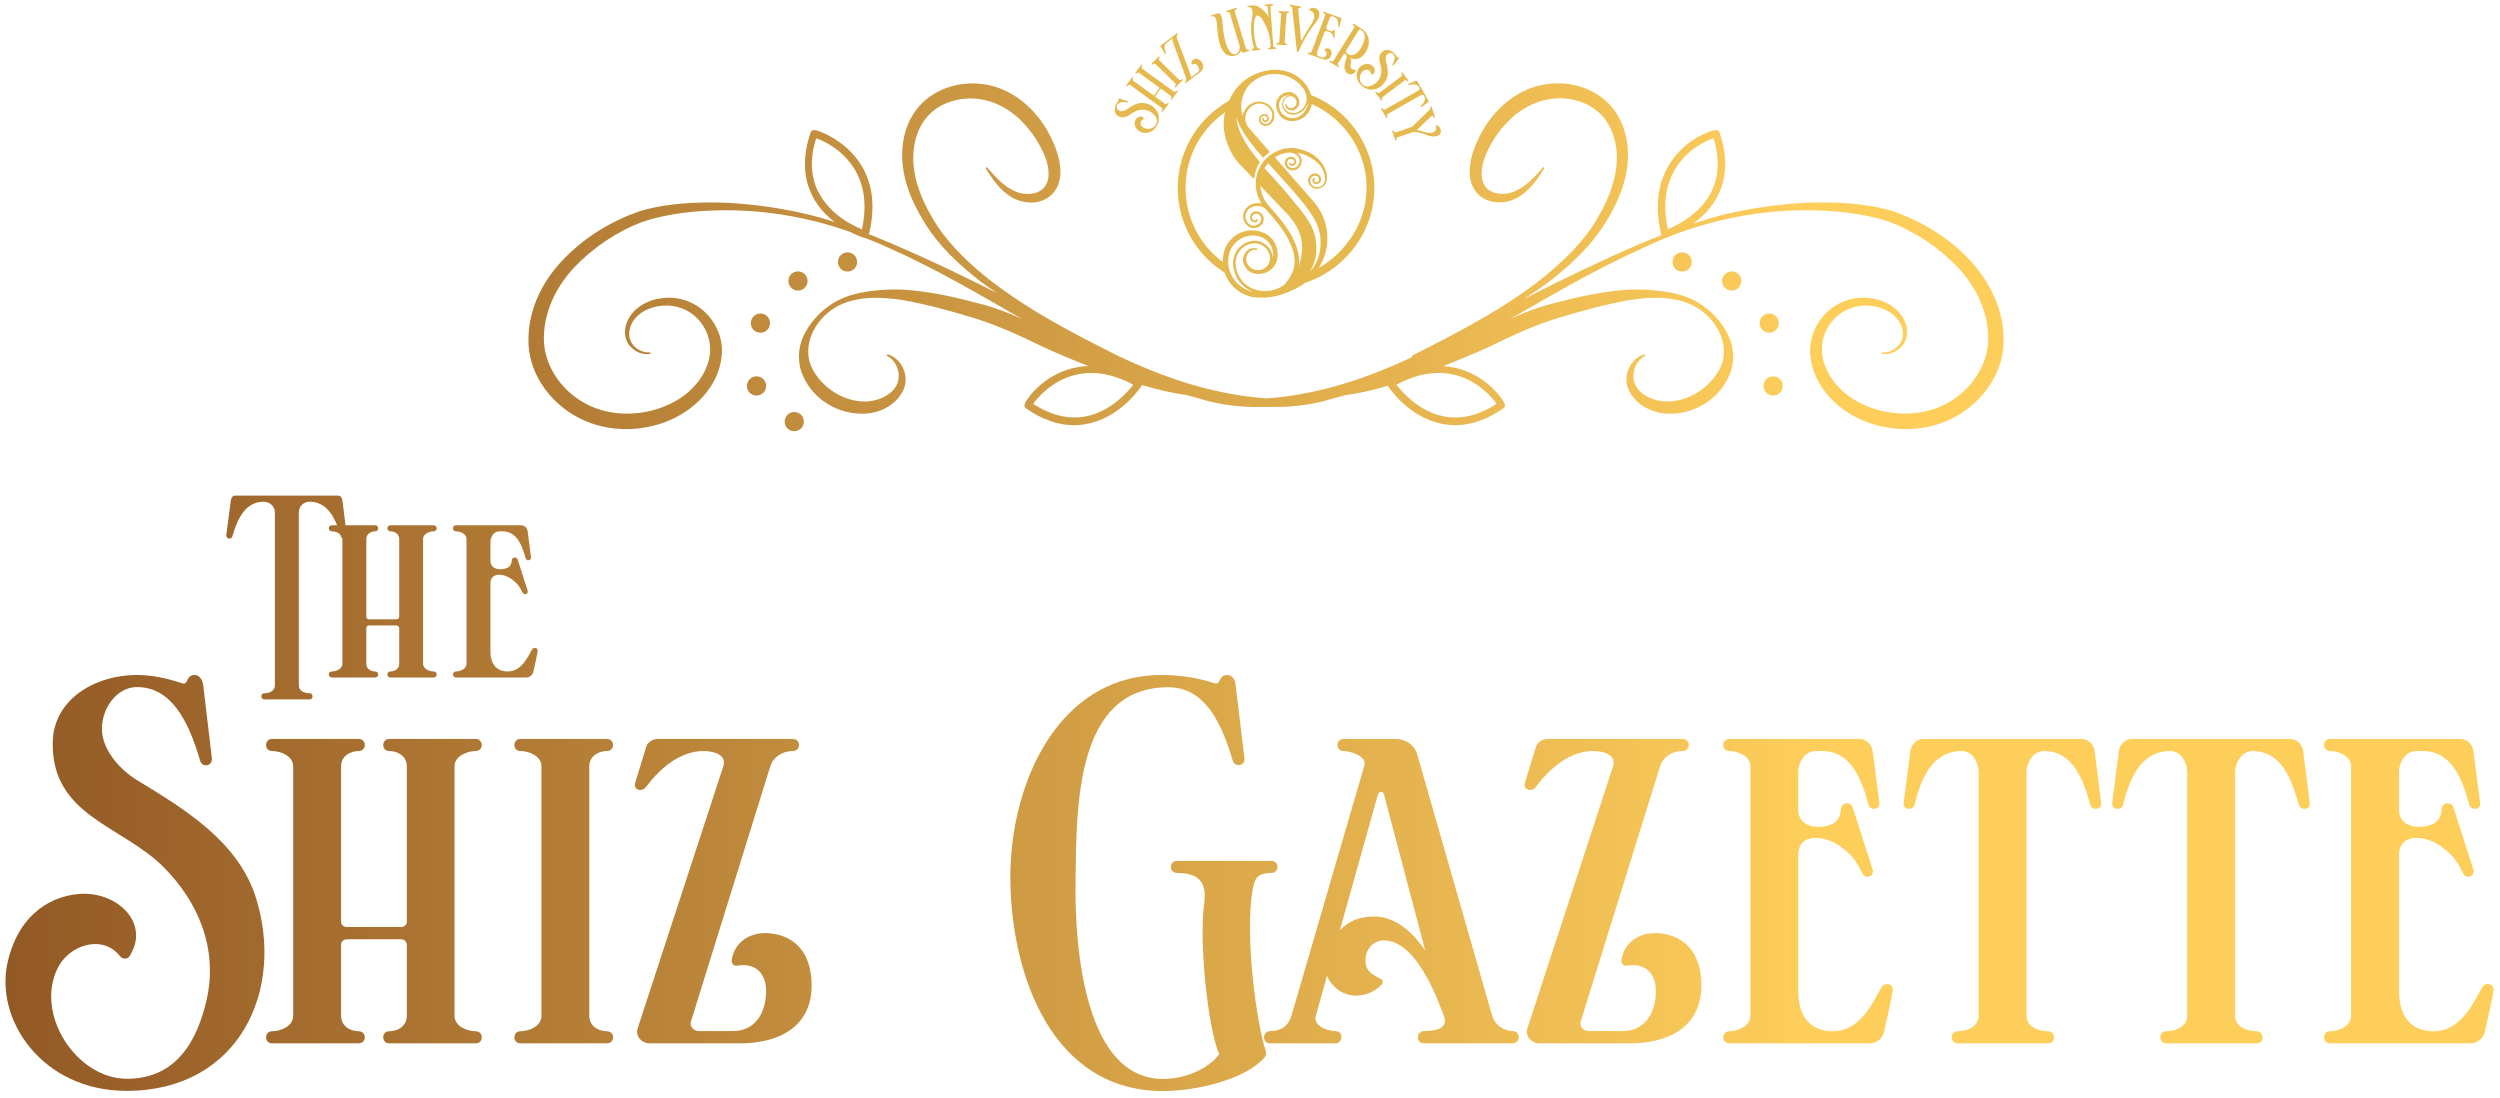 <svg width="369" height="162" viewBox="0 0 369 162" fill="none" xmlns="http://www.w3.org/2000/svg">
<path d="M30 101.147L31.28 112C31.307 113.147 29.813 113.307 29.547 112.293C27.733 106.053 25.12 101.413 20.213 101.413C17.227 101.413 15.067 104.533 15.04 107.493C15.013 110.64 17.68 113.6 20.267 115.173C27.28 119.44 35.04 124.16 37.707 132.293C42.133 146 35.387 161.013 18.667 161.013C6.213 161.013 -0.933 150.427 1.173 141.84C2.853 134.72 7.867 132 12.347 131.92C17.627 131.867 22.16 136.453 19.093 141.173C18.747 141.653 18.053 141.573 17.733 141.147C15.067 137.787 10.08 139.52 8.453 143.013C5.173 149.92 11.413 159.227 18.72 159.227C26.053 159.227 29.147 153.6 30.533 147.413C32.16 139.92 29.227 133.12 24.213 128.053C18.133 121.867 7.547 120.48 7.787 109.52C7.893 103.28 13.973 99.627 20.187 99.627C22.48 99.627 24.72 100.133 26.88 100.853C27.84 101.173 27.387 99.627 28.747 99.627C29.52 99.627 29.893 100.453 30 101.147Z" fill="url(#paint0_linear_615_1089)"/>
<path d="M70.208 154H57.462C56.262 154 56.262 152.213 57.462 152.213C58.608 152.213 60.048 151.547 60.048 149.92V139.44C60.048 138.987 59.648 138.64 59.222 138.64H51.168C50.715 138.64 50.342 138.987 50.342 139.44V149.92C50.342 151.547 51.808 152.213 52.928 152.213C54.155 152.213 54.155 154 52.928 154H40.155C38.982 154 38.982 152.213 40.155 152.213C41.328 152.213 43.275 151.547 43.275 149.92V113.12C43.275 111.52 41.328 110.853 40.155 110.853C38.982 110.853 38.982 109.067 40.155 109.067H52.928C54.155 109.067 54.155 110.853 52.928 110.853C51.808 110.853 50.342 111.52 50.342 113.12V136.08C50.342 136.507 50.742 136.827 51.168 136.827H59.222C59.622 136.827 60.048 136.507 60.048 136.08V113.12C60.048 111.52 58.608 110.853 57.462 110.853C56.262 110.853 56.262 109.067 57.462 109.067H70.208C71.408 109.067 71.408 110.853 70.208 110.853C69.062 110.853 67.088 111.52 67.088 113.12V149.92C67.088 151.547 69.062 152.213 70.208 152.213C71.408 152.213 71.408 154 70.208 154Z" fill="url(#paint1_linear_615_1089)"/>
<path d="M89.569 154H76.822C75.622 154 75.622 152.213 76.822 152.213C77.969 152.213 79.916 151.547 79.916 149.92V113.12C79.916 111.52 77.969 110.853 76.822 110.853C75.622 110.853 75.622 109.067 76.822 109.067H89.569C90.796 109.067 90.796 110.853 89.569 110.853C88.449 110.853 86.982 111.52 86.982 113.12V149.92C86.982 151.547 88.449 152.213 89.569 152.213C90.796 152.213 90.796 154 89.569 154Z" fill="url(#paint2_linear_615_1089)"/>
<path d="M109.211 154H95.904C94.731 154 93.744 152.96 94.117 151.787L106.757 113.12C107.344 111.333 105.211 110.853 103.824 110.853C100.224 110.853 97.237 113.627 95.344 116.16C94.677 117.013 93.451 116.533 93.744 115.573L95.371 110.267C95.584 109.52 96.357 109.067 97.184 109.067H116.997C118.251 109.067 118.251 110.853 116.997 110.853C115.531 110.853 114.144 111.68 113.691 113.12L101.984 150.773C101.744 151.547 102.437 152.187 103.184 152.187H108.144C111.824 152.187 113.077 149.013 113.077 146.267C113.077 143.867 111.691 142.053 108.811 142.533C108.251 142.64 107.904 142.133 108.011 141.6C108.544 138.64 111.317 137.253 114.411 137.867C118.011 138.56 119.797 141.413 119.797 145.44C119.797 151.467 115.104 154 109.211 154Z" fill="url(#paint3_linear_615_1089)"/>
<path d="M173.74 127.067H187.66C188.86 127.067 188.86 128.827 187.66 128.853C185.42 128.88 185.18 129.733 184.86 131.493C183.713 138.187 185.473 151.12 186.833 155.12C186.913 155.44 186.913 155.787 186.673 156.053C183.9 159.307 176.62 161.04 171.66 161.04C155.447 161.04 149.34 144.267 149.127 130.053C148.967 117.493 154.513 103.413 166.38 100.267C167.953 99.84 169.66 99.627 171.473 99.627C174.06 99.627 176.833 100.027 179.26 100.853C180.22 101.173 179.793 99.627 181.153 99.627C181.953 99.627 182.327 100.427 182.38 101.147L183.687 111.973C183.74 113.12 182.247 113.28 181.953 112.267C179.953 105.413 177.18 101.44 172.433 101.44C158.807 101.44 158.887 118.827 158.753 129.707C158.567 140.453 160.247 159.253 171.687 159.253C174.833 159.253 178.3 157.84 179.953 155.6C178.22 151.573 176.993 138.907 177.713 133.6C178.14 130.613 177.393 128.853 173.74 128.853C172.513 128.853 172.513 127.067 173.74 127.067Z" fill="url(#paint4_linear_615_1089)"/>
<path d="M223.229 154H210.189C208.936 154 208.989 152.187 210.216 152.187C212.456 152.187 213.683 151.52 213.149 150.053C212.216 147.52 209.069 138.8 204.243 138.8C202.829 138.8 201.549 139.973 201.549 141.707C201.549 142.773 201.789 143.573 203.816 144.48C204.163 144.64 204.163 145.067 203.896 145.36C202.083 147.253 198.936 147.6 196.989 145.653C196.429 145.12 196.083 144.587 195.869 144.027L194.216 149.92C193.789 151.413 195.923 152.187 197.096 152.187C198.323 152.187 198.269 154 197.096 154H187.443C186.243 154 186.296 152.187 187.496 152.187C189.096 152.187 190.189 151.413 190.616 149.92L201.389 112.96C201.763 111.653 199.416 110.853 198.296 110.853C197.123 110.853 197.123 109.067 198.296 109.067H206.003C207.469 109.067 208.776 109.92 209.176 111.333L220.243 149.92C220.669 151.387 222.109 152.187 223.283 152.187C224.483 152.187 224.456 154 223.229 154ZM210.376 140.347L204.296 117.333C204.136 116.693 203.549 116.693 203.363 117.333L197.763 137.307C199.043 136 200.509 135.28 202.856 135.28C207.309 135.28 210.189 140.08 210.376 140.347Z" fill="url(#paint5_linear_615_1089)"/>
<path d="M240.539 154H227.232C226.059 154 225.072 152.96 225.445 151.787L238.085 113.12C238.672 111.333 236.539 110.853 235.152 110.853C231.552 110.853 228.565 113.627 226.672 116.16C226.005 117.013 224.779 116.533 225.072 115.573L226.699 110.267C226.912 109.52 227.685 109.067 228.512 109.067H248.325C249.579 109.067 249.579 110.853 248.325 110.853C246.859 110.853 245.472 111.68 245.019 113.12L233.312 150.773C233.072 151.547 233.765 152.187 234.512 152.187H239.472C243.152 152.187 244.405 149.013 244.405 146.267C244.405 143.867 243.019 142.053 240.139 142.533C239.579 142.64 239.232 142.133 239.339 141.6C239.872 138.64 242.645 137.253 245.739 137.867C249.339 138.56 251.125 141.413 251.125 145.44C251.125 151.467 246.432 154 240.539 154Z" fill="url(#paint6_linear_615_1089)"/>
<path d="M275.98 154H255.26C254.06 154 254.06 152.213 255.26 152.213C256.406 152.213 258.353 151.52 258.353 149.92V113.12C258.353 111.52 256.406 110.853 255.26 110.853C254.06 110.853 254.06 109.067 255.26 109.067H274.46C275.5 109.067 276.273 109.867 276.406 110.853L277.393 118.507C277.526 119.547 276.06 119.707 275.793 118.773C274.806 115.173 273.286 110.853 268.94 110.853H268.033C266.407 110.853 265.42 112.427 265.42 114V119.52C265.42 122.08 268.327 122.48 270.3 121.68C271.153 121.333 271.66 120.56 271.713 119.44C271.766 118.373 273.153 118.293 273.447 119.147L276.406 128.347C276.726 129.333 275.34 129.813 274.913 128.96C273.927 126.987 273.393 126.24 271.713 124.987C269.633 123.387 265.42 122.667 265.42 126.24V146.24C265.42 150.347 267.473 152.213 270.54 152.213C274.646 152.213 276.486 147.84 277.686 145.76C278.166 144.88 279.526 145.173 279.366 146.267C279.206 147.253 278.566 150.24 278.113 152.213C277.9 153.227 277.046 154 275.98 154Z" fill="url(#paint7_linear_615_1089)"/>
<path d="M302.316 154H288.956C287.783 154 287.783 152.213 288.956 152.213C290.37 152.213 292.05 151.52 292.05 149.92V114.053C292.05 112.507 291.116 110.853 289.57 110.853C285.09 110.853 283.516 115.093 282.583 118.773C282.37 119.707 280.85 119.547 280.983 118.507L281.97 110.853C282.103 109.893 282.876 109.067 283.89 109.067H307.196C308.236 109.067 309.036 109.867 309.17 110.853L310.13 118.507C310.263 119.547 308.77 119.707 308.53 118.773C307.49 115.2 306.05 110.853 301.676 110.853C300.156 110.853 299.116 112.48 299.116 114.053V149.92C299.116 151.6 300.93 152.213 302.316 152.213C303.356 152.213 303.543 154 302.316 154Z" fill="url(#paint8_linear_615_1089)"/>
<path d="M333.098 154H319.738C318.564 154 318.564 152.213 319.738 152.213C321.151 152.213 322.831 151.52 322.831 149.92V114.053C322.831 112.507 321.898 110.853 320.351 110.853C315.871 110.853 314.298 115.093 313.364 118.773C313.151 119.707 311.631 119.547 311.764 118.507L312.751 110.853C312.884 109.893 313.658 109.067 314.671 109.067H337.978C339.018 109.067 339.818 109.867 339.951 110.853L340.911 118.507C341.044 119.547 339.551 119.707 339.311 118.773C338.271 115.2 336.831 110.853 332.458 110.853C330.938 110.853 329.898 112.48 329.898 114.053V149.92C329.898 151.6 331.711 152.213 333.098 152.213C334.138 152.213 334.324 154 333.098 154Z" fill="url(#paint9_linear_615_1089)"/>
<path d="M364.652 154H343.932C342.732 154 342.732 152.213 343.932 152.213C345.078 152.213 347.025 151.52 347.025 149.92V113.12C347.025 111.52 345.078 110.853 343.932 110.853C342.732 110.853 342.732 109.067 343.932 109.067H363.132C364.172 109.067 364.945 109.867 365.078 110.853L366.065 118.507C366.198 119.547 364.732 119.707 364.465 118.773C363.478 115.173 361.958 110.853 357.612 110.853H356.705C355.078 110.853 354.092 112.427 354.092 114V119.52C354.092 122.08 356.998 122.48 358.972 121.68C359.825 121.333 360.332 120.56 360.385 119.44C360.438 118.373 361.825 118.293 362.118 119.147L365.078 128.347C365.398 129.333 364.012 129.813 363.585 128.96C362.598 126.987 362.065 126.24 360.385 124.987C358.305 123.387 354.092 122.667 354.092 126.24V146.24C354.092 150.347 356.145 152.213 359.212 152.213C363.318 152.213 365.158 147.84 366.358 145.76C366.838 144.88 368.198 145.173 368.038 146.267C367.878 147.253 367.238 150.24 366.785 152.213C366.572 153.227 365.718 154 364.652 154Z" fill="url(#paint10_linear_615_1089)"/>
<path d="M45.707 103.227H39.027C38.427 103.227 38.427 102.32 39.027 102.32C39.733 102.32 40.573 101.987 40.573 101.187V75.64C40.573 74.76 39.827 74.053 38.933 74.053C36.493 74.053 35.173 76.053 34.293 79.173C34.133 79.667 33.4 79.587 33.4 79.013L34.067 73.907C34.107 73.56 34.293 73.147 34.693 73.147H49.907C50.307 73.147 50.507 73.56 50.547 73.907L51.187 79.013C51.213 79.587 50.453 79.667 50.32 79.173C49.413 76.053 48.107 74.053 45.667 74.053C44.787 74.053 44.107 74.76 44.107 75.64V101.187C44.107 102.027 45.013 102.32 45.707 102.32C46.227 102.32 46.333 103.227 45.707 103.227Z" fill="url(#paint11_linear_615_1089)"/>
<path d="M64.003 100H57.629C57.029 100 57.029 99.107 57.629 99.107C58.203 99.107 58.923 98.773 58.923 97.96V92.72C58.923 92.493 58.723 92.32 58.509 92.32H54.483C54.256 92.32 54.069 92.493 54.069 92.72V97.96C54.069 98.773 54.803 99.107 55.363 99.107C55.976 99.107 55.976 100 55.363 100H48.976C48.389 100 48.389 99.107 48.976 99.107C49.563 99.107 50.536 98.773 50.536 97.96V79.56C50.536 78.76 49.563 78.427 48.976 78.427C48.389 78.427 48.389 77.533 48.976 77.533H55.363C55.976 77.533 55.976 78.427 55.363 78.427C54.803 78.427 54.069 78.76 54.069 79.56V91.04C54.069 91.253 54.269 91.413 54.483 91.413H58.509C58.709 91.413 58.923 91.253 58.923 91.04V79.56C58.923 78.76 58.203 78.427 57.629 78.427C57.029 78.427 57.029 77.533 57.629 77.533H64.003C64.603 77.533 64.603 78.427 64.003 78.427C63.429 78.427 62.443 78.76 62.443 79.56V97.96C62.443 98.773 63.429 99.107 64.003 99.107C64.603 99.107 64.603 100 64.003 100Z" fill="url(#paint12_linear_615_1089)"/>
<path d="M77.67 100H67.31C66.71 100 66.71 99.107 67.31 99.107C67.883 99.107 68.856 98.76 68.856 97.96V79.56C68.856 78.76 67.883 78.427 67.31 78.427C66.71 78.427 66.71 77.533 67.31 77.533H76.91C77.43 77.533 77.816 77.933 77.883 78.427L78.376 82.253C78.443 82.773 77.71 82.853 77.576 82.387C77.083 80.587 76.323 78.427 74.15 78.427H73.696C72.883 78.427 72.39 79.213 72.39 80V82.76C72.39 84.04 73.843 84.24 74.83 83.84C75.256 83.667 75.51 83.28 75.536 82.72C75.563 82.187 76.256 82.147 76.403 82.573L77.883 87.173C78.043 87.667 77.35 87.907 77.136 87.48C76.643 86.493 76.376 86.12 75.536 85.493C74.496 84.693 72.39 84.333 72.39 86.12V96.12C72.39 98.173 73.416 99.107 74.95 99.107C77.003 99.107 77.923 96.92 78.523 95.88C78.763 95.44 79.443 95.587 79.363 96.133C79.283 96.627 78.963 98.12 78.736 99.107C78.63 99.613 78.203 100 77.67 100Z" fill="url(#paint13_linear_615_1089)"/>
<path d="M117.232 60.813C116.459 60.813 115.818 61.432 115.818 62.229C115.818 63.025 116.437 63.645 117.232 63.645C118.028 63.645 118.647 63.025 118.647 62.229C118.647 61.432 118.028 60.813 117.232 60.813Z" fill="url(#paint14_linear_615_1089)"/>
<path d="M111.662 55.547C110.889 55.547 110.248 56.166 110.248 56.963C110.248 57.759 110.867 58.379 111.662 58.379C112.458 58.379 113.077 57.759 113.077 56.963C113.077 56.166 112.458 55.547 111.662 55.547Z" fill="url(#paint15_linear_615_1089)"/>
<path d="M112.237 46.276C111.464 46.276 110.823 46.896 110.823 47.692C110.823 48.489 111.441 49.108 112.237 49.108C113.033 49.108 113.652 48.489 113.652 47.692C113.652 46.896 113.033 46.276 112.237 46.276Z" fill="url(#paint16_linear_615_1089)"/>
<path d="M119.199 41.475C119.199 40.7 118.581 40.059 117.785 40.059C116.989 40.059 116.37 40.678 116.37 41.475C116.37 42.271 116.989 42.891 117.785 42.891C118.581 42.891 119.199 42.271 119.199 41.475Z" fill="url(#paint17_linear_615_1089)"/>
<path d="M126.515 38.665C126.515 37.89 125.897 37.249 125.101 37.249C124.305 37.249 123.686 37.868 123.686 38.665C123.686 39.461 124.305 40.081 125.101 40.081C125.897 40.081 126.515 39.461 126.515 38.665Z" fill="url(#paint18_linear_615_1089)"/>
<path d="M290.429 38.045C287.313 34.881 283.555 32.624 279.4 31.164C275.178 29.925 270.868 29.792 266.602 29.925C262.337 30.146 258.115 30.766 254.004 31.784C252.633 32.138 251.285 32.558 249.937 33.001C251.263 32.027 252.611 30.722 253.54 28.907C254.91 26.208 254.998 23.066 253.805 19.57C253.628 19.039 253.031 19.216 252.788 19.283C249.119 20.367 242.798 25.013 245.229 34.704C244.146 35.125 243.085 35.567 242.024 36.01C236.233 38.51 230.531 41.254 224.917 44.13C226.243 43.289 227.547 42.404 228.807 41.453C231.879 39.063 234.819 36.32 236.941 32.912C239.018 29.593 240.676 25.655 240.212 21.429C239.969 19.371 239.217 17.291 237.78 15.654C236.344 14.017 234.332 12.955 232.255 12.534C230.155 12.092 227.967 12.269 225.933 12.999C223.922 13.751 222.198 15.057 220.783 16.583C219.391 18.132 218.352 19.946 217.623 21.871C217.247 22.845 216.982 23.885 216.938 24.991C216.871 26.075 217.092 27.314 217.844 28.288C218.573 29.261 219.767 29.77 220.872 29.859C221.977 29.947 223.06 29.682 223.988 29.173C225.823 28.111 226.972 26.407 227.989 24.77L227.812 24.637C226.53 26.075 225.226 27.58 223.546 28.244C221.955 28.93 219.877 28.664 219.126 27.359C218.352 26.097 218.684 24.195 219.413 22.602C220.142 20.92 221.181 19.393 222.419 18.11C224.85 15.477 228.387 14.017 231.857 14.658C233.559 14.946 235.194 15.72 236.366 16.959C237.537 18.198 238.267 19.88 238.532 21.672C239.062 25.257 237.692 28.996 235.791 32.204C233.912 35.479 231.127 38.178 228.188 40.634C222.22 45.48 215.258 49.042 208.362 52.516L208.45 52.693C204.538 54.529 200.537 56.1 196.36 57.206C193.266 58.003 190.127 58.6 186.922 58.8C183.739 58.578 180.579 58.003 177.484 57.206C173.196 56.078 169.107 54.441 165.085 52.56C158.166 49.086 151.248 45.502 145.258 40.656C142.319 38.222 139.556 35.501 137.655 32.226C135.732 29.018 134.384 25.279 134.914 21.694C135.158 19.924 135.887 18.221 137.08 16.982C138.252 15.742 139.865 14.968 141.589 14.681C145.06 14.039 148.596 15.499 151.027 18.132C152.265 19.438 153.304 20.964 154.033 22.624C154.763 24.217 155.116 26.119 154.321 27.381C153.569 28.664 151.491 28.952 149.9 28.266C148.22 27.602 146.916 26.075 145.634 24.659L145.457 24.792C146.474 26.429 147.601 28.133 149.458 29.195C150.408 29.704 151.469 29.947 152.574 29.881C153.658 29.815 154.851 29.306 155.603 28.31C156.354 27.359 156.575 26.097 156.509 25.013C156.465 23.907 156.177 22.867 155.824 21.893C155.094 19.991 154.055 18.154 152.663 16.605C151.27 15.079 149.524 13.773 147.513 13.021C145.48 12.269 143.269 12.114 141.192 12.556C139.114 12.977 137.103 14.039 135.666 15.676C134.229 17.313 133.456 19.393 133.235 21.451C132.77 25.677 134.428 29.615 136.506 32.934C138.606 36.342 141.545 39.063 144.64 41.475C145.48 42.117 146.342 42.714 147.226 43.289C142.164 40.723 137.036 38.267 131.82 36.032C130.649 35.523 129.455 35.058 128.262 34.572C131.179 22.535 120.769 19.327 120.658 19.283C120.415 19.216 119.84 19.039 119.641 19.57C118.448 23.066 118.536 26.208 119.907 28.907C120.747 30.567 121.962 31.828 123.178 32.757C122.073 32.403 120.946 32.071 119.818 31.784C115.685 30.766 111.486 30.146 107.22 29.925C102.976 29.792 98.644 29.925 94.422 31.164C90.267 32.624 86.51 34.881 83.393 38.045C80.254 41.165 78 45.48 78 50.082C77.912 54.861 80.962 59.154 84.896 61.388C88.897 63.689 93.848 63.888 98.069 62.34C102.247 60.813 106.115 57.206 106.535 52.405C106.756 50.038 105.739 47.648 104.037 46.055C102.357 44.44 99.926 43.688 97.671 44.019C95.461 44.263 93.162 45.59 92.433 47.847C92.079 48.931 92.212 50.237 93.008 51.1C93.759 51.963 94.909 52.427 95.992 52.228V52.007C94.953 52.095 93.936 51.586 93.361 50.812C92.765 50.038 92.742 48.953 93.096 48.068C93.848 46.232 95.859 45.258 97.782 45.126C99.749 44.949 101.694 45.679 102.998 47.073C104.302 48.444 104.987 50.37 104.788 52.206C104.59 54.065 103.617 55.857 102.269 57.228C100.92 58.622 99.196 59.618 97.34 60.26C93.627 61.521 89.361 61.322 86.045 59.353C82.708 57.45 80.299 53.821 80.276 50.038C80.232 46.121 82.045 42.338 84.808 39.417C87.57 36.519 91.129 34.129 94.886 32.735C98.732 31.452 102.976 31.054 107.131 31.032C113.364 31.032 119.597 32.138 125.499 34.24C126.582 34.793 127.355 35.036 127.444 35.058L127.996 35.235C129.146 35.678 130.295 36.165 131.422 36.696C138.119 39.683 144.463 43.4 150.828 47.073C148.795 46.144 146.673 45.325 144.507 44.794C140.838 43.82 137.213 43.002 133.389 42.758C131.466 42.67 129.566 42.758 127.687 43.09C125.808 43.4 123.929 43.997 122.36 45.148C120.791 46.254 119.487 47.736 118.625 49.529C117.763 51.299 117.652 53.6 118.536 55.503C120.194 59.331 124.526 61.632 128.659 60.946C130.671 60.592 132.682 59.308 133.456 57.251C134.207 55.149 132.881 52.781 130.98 52.294L130.892 52.494C132.527 53.356 133.036 55.436 132.351 56.808C131.643 58.246 129.963 59.021 128.394 59.22C125.123 59.574 121.741 57.605 120.084 54.773C119.222 53.356 119.067 51.609 119.597 49.949C120.106 48.29 121.299 46.785 122.736 45.745C125.72 43.643 129.698 43.754 133.213 44.285C136.771 44.926 140.374 45.9 143.844 46.962C147.358 48.068 150.541 49.529 153.923 51.188C156.133 52.206 158.365 53.135 160.62 54.02C156.045 54.197 152.818 57.051 151.447 59.22C151.315 59.441 150.983 59.95 151.447 60.282C153.834 61.941 156.199 62.76 158.542 62.76C159.183 62.76 159.846 62.694 160.487 62.561C165.482 61.565 168.4 57.118 168.511 56.919L168.577 56.83C170.699 57.472 172.865 58.003 175.075 58.291C175.716 58.468 176.379 58.667 177.02 58.822C179.297 59.552 181.64 59.906 183.938 60.038C184.756 60.083 185.574 60.083 186.414 60.061C186.568 60.061 186.723 60.061 186.856 60.061C187.01 60.061 187.165 60.061 187.298 60.061C188.116 60.061 188.933 60.061 189.773 60.038C192.072 59.906 194.437 59.552 196.647 58.844C197.355 58.667 197.996 58.49 198.659 58.313C200.758 58.047 202.814 57.538 204.825 56.941C204.958 57.14 207.875 61.587 212.849 62.561C213.49 62.694 214.131 62.76 214.794 62.76C217.136 62.76 219.524 61.919 221.889 60.282C222.353 59.95 222.043 59.463 221.889 59.22C220.54 57.096 217.446 54.33 213.047 54.042C215.324 53.135 217.579 52.206 219.811 51.188C223.171 49.529 226.375 48.046 229.89 46.962C233.36 45.9 236.985 44.926 240.521 44.285C244.035 43.754 247.992 43.643 250.998 45.745C252.434 46.785 253.628 48.29 254.136 49.949C254.667 51.609 254.534 53.356 253.65 54.773C251.992 57.605 248.611 59.574 245.34 59.22C243.748 59.021 242.068 58.246 241.383 56.808C240.698 55.436 241.206 53.379 242.842 52.494L242.754 52.294C240.853 52.781 239.504 55.149 240.278 57.251C241.052 59.308 243.063 60.569 245.074 60.946C249.208 61.632 253.54 59.331 255.197 55.503C256.081 53.6 255.971 51.299 255.109 49.529C254.247 47.736 252.943 46.254 251.374 45.148C249.826 43.997 247.926 43.4 246.047 43.09C244.168 42.78 242.267 42.67 240.344 42.758C236.521 43.002 232.896 43.82 229.227 44.794C227.061 45.325 224.939 46.144 222.905 47.073C229.271 43.422 235.614 39.705 242.311 36.696C249.893 33.023 258.225 31.032 266.602 31.032C270.758 31.054 275.001 31.452 278.847 32.735C282.605 34.151 286.163 36.519 288.926 39.417C291.689 42.338 293.501 46.121 293.457 50.038C293.457 53.799 291.026 57.428 287.688 59.353C284.351 61.322 280.085 61.499 276.394 60.26C274.537 59.618 272.813 58.622 271.465 57.228C270.117 55.835 269.144 54.065 268.945 52.206C268.724 50.37 269.409 48.444 270.736 47.073C272.04 45.679 273.985 44.949 275.952 45.126C277.875 45.258 279.886 46.232 280.638 48.068C280.991 48.953 280.969 50.016 280.372 50.812C279.798 51.586 278.781 52.117 277.764 52.007V52.228C278.825 52.405 279.974 51.94 280.726 51.1C281.5 50.237 281.654 48.931 281.301 47.847C280.571 45.59 278.273 44.263 276.062 44.019C273.83 43.688 271.377 44.44 269.697 46.055C267.995 47.626 267 50.016 267.199 52.405C267.619 57.206 271.487 60.835 275.664 62.34C279.886 63.888 284.815 63.689 288.838 61.388C292.772 59.154 295.822 54.861 295.734 50.082C295.734 45.48 293.479 41.165 290.407 38.045H290.429ZM247.506 24.549C249.274 21.916 251.904 20.743 252.921 20.389C253.849 23.398 253.739 26.075 252.567 28.376C250.887 31.651 247.506 33.288 246.179 33.819C245.384 30.169 245.848 27.049 247.528 24.549H247.506ZM120.813 28.398C119.641 26.097 119.509 23.42 120.459 20.411C121.476 20.743 124.106 21.938 125.874 24.571C127.554 27.071 128.018 30.191 127.223 33.842C125.897 33.31 122.515 31.695 120.835 28.398H120.813ZM160.288 61.455C157.769 61.941 155.138 61.322 152.508 59.618C153.105 58.733 154.984 56.52 157.99 55.547C160.863 54.596 163.979 55.016 167.273 56.786C166.389 57.937 163.891 60.746 160.288 61.455ZM220.872 59.618C218.242 61.344 215.611 61.941 213.092 61.455C209.489 60.746 206.991 57.914 206.107 56.786C206.903 56.366 207.699 56.012 208.472 55.746C208.539 55.746 208.583 55.702 208.649 55.68C211.014 54.883 213.291 54.839 215.412 55.525C218.418 56.498 220.275 58.711 220.894 59.596L220.872 59.618Z" fill="url(#paint19_linear_615_1089)"/>
<path d="M261.718 55.547C260.944 55.547 260.303 56.166 260.303 56.963C260.303 57.759 260.922 58.379 261.718 58.379C262.513 58.379 263.132 57.759 263.132 56.963C263.132 56.166 262.513 55.547 261.718 55.547Z" fill="url(#paint20_linear_615_1089)"/>
<path d="M262.558 47.692C262.558 46.918 261.939 46.276 261.143 46.276C260.347 46.276 259.728 46.896 259.728 47.692C259.728 48.489 260.347 49.108 261.143 49.108C261.939 49.108 262.558 48.489 262.558 47.692Z" fill="url(#paint21_linear_615_1089)"/>
<path d="M255.595 40.059C254.822 40.059 254.181 40.678 254.181 41.475C254.181 42.271 254.8 42.891 255.595 42.891C256.391 42.891 257.01 42.271 257.01 41.475C257.01 40.678 256.391 40.059 255.595 40.059Z" fill="url(#paint22_linear_615_1089)"/>
<path d="M246.865 38.665C246.865 39.439 247.484 40.081 248.279 40.081C249.075 40.081 249.694 39.461 249.694 38.665C249.694 37.868 249.075 37.249 248.279 37.249C247.484 37.249 246.865 37.868 246.865 38.665Z" fill="url(#paint23_linear_615_1089)"/>
<path d="M166.432 14.928C166.549 14.978 166.497 15.136 166.383 15.117C165.669 15.015 165.081 15.068 164.857 15.561C164.721 15.861 164.937 16.22 165.236 16.357C165.552 16.502 165.974 16.368 166.252 16.18C167.003 15.668 167.835 15.103 168.779 15.203C170.367 15.381 171.577 16.742 170.812 18.423C170.243 19.675 168.847 19.913 168.075 19.311C167.432 18.819 167.386 18.191 167.583 17.738C167.818 17.204 168.489 16.957 168.826 17.48C168.859 17.538 168.819 17.602 168.761 17.616C168.3 17.732 168.247 18.311 168.526 18.633C169.075 19.278 170.3 19.072 170.635 18.338C170.969 17.601 170.541 17.033 169.98 16.614C169.296 16.109 168.476 16.096 167.733 16.37C166.83 16.701 166.206 17.702 165.11 17.18C164.485 16.886 164.393 16.108 164.677 15.484C164.782 15.253 164.936 15.052 165.107 14.867C165.184 14.784 165.007 14.759 165.069 14.622C165.104 14.544 165.205 14.544 165.28 14.565L166.437 14.93L166.432 14.928Z" fill="#E6B94F"/>
<path d="M172.989 14.639C172.91 14.746 172.748 14.628 172.826 14.521C172.901 14.418 172.937 14.244 172.793 14.14L171.389 13.124C171.349 13.094 171.29 13.11 171.26 13.15L170.521 14.162C170.491 14.203 170.499 14.258 170.538 14.287L171.943 15.303C172.087 15.408 172.24 15.322 172.316 15.22C172.396 15.111 172.558 15.228 172.478 15.337L171.646 16.474C171.569 16.579 171.406 16.461 171.483 16.357C171.56 16.252 171.625 16.037 171.483 15.933L166.818 12.556C166.675 12.451 166.49 12.579 166.413 12.685C166.336 12.79 166.173 12.672 166.25 12.568L167.083 11.431C167.163 11.322 167.325 11.44 167.245 11.548C167.17 11.651 167.136 11.822 167.279 11.926L170.238 14.068C170.278 14.097 170.329 14.08 170.357 14.041L171.096 13.03C171.126 12.988 171.13 12.934 171.089 12.904L168.13 10.763C167.986 10.659 167.831 10.747 167.756 10.848C167.677 10.956 167.515 10.838 167.593 10.73L168.421 9.598C168.501 9.488 168.664 9.607 168.584 9.716C168.511 9.816 168.442 10.035 168.584 10.139L173.249 13.516C173.392 13.621 173.582 13.487 173.654 13.387C173.734 13.278 173.897 13.396 173.817 13.505L172.989 14.637V14.639Z" fill="#E6B94F"/>
<path d="M173.543 12.859C173.45 12.953 173.308 12.815 173.403 12.721C173.491 12.631 173.59 12.426 173.462 12.3L170.555 9.448C170.429 9.324 170.224 9.426 170.135 9.516C170.042 9.61 169.9 9.472 169.994 9.377L170.987 8.376C171.083 8.279 171.223 8.418 171.127 8.514C171.04 8.602 170.978 8.768 171.105 8.893L174.012 11.745C174.141 11.872 174.308 11.807 174.395 11.72C174.491 11.623 174.631 11.763 174.535 11.859L173.543 12.86V12.859Z" fill="#E6B94F"/>
<path d="M175.057 12.247C174.946 12.331 174.827 12.175 174.936 12.091C175.128 11.944 175.112 11.656 175.04 11.456L173.101 6.147C173.046 6 173.024 5.816 173.061 5.655L172.218 6.297C171.789 6.625 171.816 7.158 172.088 7.821C172.132 7.929 171.98 8.018 171.914 7.909L171.34 6.93C171.3 6.864 171.275 6.764 171.346 6.711L173.697 4.915C173.808 4.831 173.929 4.99 173.82 5.074C173.623 5.224 173.66 5.49 173.735 5.694L175.715 10.975C175.773 11.128 175.816 11.342 175.766 11.456L176.789 10.675C177.07 10.46 176.983 9.977 176.786 9.705C176.634 9.488 176.271 9.286 176.049 9.518C176.008 9.561 175.942 9.542 175.912 9.491C175.773 9.243 175.871 8.977 176.095 8.81C176.505 8.504 177.034 8.712 177.318 9.089C177.72 9.624 177.697 10.232 177.136 10.66L175.057 12.247Z" fill="#E6B94F"/>
<path d="M183.561 7.765C183.36 7.826 183.24 7.633 183.178 7.465C183.11 7.771 182.754 8.067 182.343 8.189C181.115 8.554 180.324 7.604 180.027 6.461C179.798 5.574 179.674 4.665 179.632 3.75C179.615 3.35 179.585 2.935 179.366 2.588C179.246 2.397 179.045 2.385 178.875 2.435C178.748 2.473 178.69 2.284 178.819 2.247L179.728 1.976C180.287 1.81 180.397 2.782 180.469 3.653C180.542 4.512 180.648 5.378 180.895 6.2C181.359 7.745 181.853 8.126 182.409 7.961C182.863 7.826 183.092 7.182 182.924 6.62L181.51 1.914C181.46 1.745 181.228 1.734 181.111 1.769C180.978 1.809 180.922 1.619 181.055 1.581L182.452 1.166C182.579 1.128 182.637 1.32 182.51 1.357C182.39 1.392 182.205 1.525 182.255 1.694L183.906 7.187C183.965 7.385 184.185 7.365 184.303 7.33C184.431 7.292 184.49 7.487 184.363 7.524L183.561 7.763V7.765Z" fill="#E6B94F"/>
<path d="M187.231 7.289C187.098 7.299 187.083 7.099 187.216 7.089C187.347 7.079 187.552 6.984 187.54 6.811L187.505 6.33C187.415 5.168 187.023 4.053 186.427 3.057C186.054 2.435 185.789 2.263 185.525 2.304C185.307 2.335 185.134 2.841 185.089 3.581C185.028 4.6 185.124 5.558 185.349 6.436C185.433 6.761 185.538 7.212 185.945 7.183C186.081 7.173 186.096 7.373 185.96 7.383L184.785 7.47C184.655 7.48 184.641 7.28 184.771 7.27C184.901 7.259 185.117 7.129 185.062 6.959C184.726 5.878 184.608 4.815 184.673 3.616C184.716 2.84 185.052 2.087 184.784 1.328C184.701 1.098 184.439 1.038 184.215 1.054C184.082 1.064 184.067 0.867 184.2 0.857L185.081 0.792C185.624 0.753 187.067 1.728 187.233 2.64L187.117 1.091C187.104 0.914 186.881 0.857 186.751 0.867C186.618 0.878 186.603 0.68 186.736 0.67L187.812 0.589C187.948 0.579 187.963 0.776 187.827 0.786C187.703 0.795 187.493 0.885 187.506 1.061L187.934 6.783C187.947 6.962 188.167 7.02 188.291 7.009C188.427 6.999 188.442 7.199 188.306 7.209L187.23 7.289H187.231Z" fill="#E6B94F"/>
<path d="M188.457 6.574C188.324 6.565 188.337 6.368 188.47 6.377C188.597 6.384 188.818 6.325 188.83 6.146L189.093 2.094C189.105 1.917 188.893 1.831 188.766 1.822C188.633 1.813 188.646 1.616 188.779 1.625L190.19 1.716C190.326 1.725 190.313 1.922 190.177 1.913C190.052 1.906 189.885 1.967 189.874 2.144L189.61 6.196C189.599 6.375 189.757 6.459 189.881 6.467C190.017 6.475 190.004 6.673 189.868 6.664L188.457 6.572V6.574Z" fill="#E6B94F"/>
<path d="M190.73 1.197C190.711 1.026 190.597 0.914 190.434 0.885C190.305 0.861 190.336 0.667 190.468 0.691L191.951 0.964C192.087 0.989 192.049 1.183 191.917 1.158C191.784 1.133 191.601 1.192 191.615 1.36L192.022 5.896C192.031 5.99 192.105 6.003 192.148 5.919C192.855 4.518 193.845 3.29 193.959 2.682C194.097 1.947 193.658 1.591 193.328 1.566C193.272 1.561 193.233 1.513 193.251 1.458C193.34 1.191 193.717 1.11 193.998 1.163C194.546 1.264 194.821 1.806 194.722 2.326C194.54 3.271 193.699 3.634 192.475 5.936C192.275 6.309 192.065 6.727 191.851 7.196L191.652 7.632C191.598 7.751 191.435 7.714 191.422 7.592L190.731 1.195L190.73 1.197Z" fill="#E6B94F"/>
<path d="M193.096 7.954C192.971 7.908 193.041 7.72 193.165 7.767C193.285 7.811 193.513 7.817 193.576 7.646L195.587 2.272C195.649 2.107 195.472 1.963 195.354 1.919C195.229 1.873 195.297 1.688 195.423 1.733L197.876 2.641C197.962 2.673 197.991 2.772 197.972 2.856L197.708 3.96C197.679 4.078 197.506 4.043 197.515 3.926C197.569 3.212 197.452 2.697 196.942 2.509L196.695 2.417C196.517 2.351 196.347 2.467 196.285 2.637L195.757 4.049C195.694 4.219 195.802 4.36 195.944 4.412L196.359 4.566C196.528 4.63 196.745 4.681 196.837 4.438C196.878 4.328 197.032 4.372 197.027 4.475L196.979 5.543C196.974 5.655 196.811 5.65 196.801 5.546C196.767 5.213 196.606 4.887 196.284 4.768L195.865 4.613C195.704 4.553 195.552 4.597 195.497 4.744L194.452 7.54C194.348 7.817 194.307 8.19 194.662 8.321L195.105 8.486C195.438 8.61 195.679 8.318 195.782 8.043C195.876 7.795 195.812 7.552 195.512 7.501C195.456 7.492 195.442 7.424 195.473 7.377C195.654 7.099 195.96 7.046 196.239 7.218C196.563 7.417 196.624 7.777 196.465 8.199C196.232 8.823 195.683 8.914 195.113 8.702L193.097 7.957L193.096 7.954Z" fill="#E6B94F"/>
<path d="M196.297 9.155C196.185 9.086 196.291 8.92 196.402 8.988C196.51 9.054 196.73 9.104 196.825 8.951L199.869 4.077C199.963 3.927 199.819 3.752 199.708 3.682C199.597 3.615 199.702 3.447 199.813 3.515L200.903 4.188C202.169 4.971 202.323 6.42 201.667 7.567C201.088 8.583 200.186 8.995 199.336 8.563C199.398 8.642 199.433 8.863 199.432 8.972C199.417 9.379 199.189 9.989 199.551 10.211C199.757 10.339 199.93 10.341 200.048 10.258C200.065 10.248 200.088 10.261 200.09 10.28C200.11 10.9 199.389 11.135 198.907 10.838C198.655 10.684 198.491 10.35 198.447 10.086C198.394 9.786 198.488 9.305 198.667 8.814C198.766 8.56 198.821 8.255 198.647 8.023C198.567 7.921 198.407 7.895 198.333 8.013L197.49 9.361C197.396 9.514 197.539 9.689 197.645 9.754C197.758 9.823 197.654 9.991 197.54 9.922L196.297 9.154V9.155ZM198.715 7.399C198.621 7.549 198.695 7.758 198.814 7.865C199.615 8.571 200.479 7.786 200.9 7.029C201.351 6.217 201.839 5.002 200.867 4.402C200.742 4.324 200.624 4.347 200.536 4.487L198.717 7.399H198.715Z" fill="#E6B94F"/>
<path d="M205.681 9.654C205.593 9.747 205.463 9.644 205.521 9.544C205.861 8.911 206.013 8.345 205.624 7.965C205.388 7.735 204.974 7.815 204.743 8.046C204.498 8.292 204.478 8.732 204.563 9.055C204.787 9.932 205.037 10.903 204.619 11.75C203.908 13.172 202.21 13.835 200.884 12.547C199.896 11.587 200.15 10.201 200.983 9.686C201.667 9.254 202.277 9.426 202.637 9.766C203.06 10.169 203.065 10.879 202.456 11.016C202.391 11.028 202.342 10.967 202.349 10.909C202.398 10.438 201.869 10.191 201.469 10.341C200.674 10.632 200.448 11.847 201.027 12.41C201.608 12.975 202.29 12.771 202.88 12.39C203.59 11.923 203.884 11.162 203.88 10.376C203.877 9.42 203.145 8.495 204.014 7.648C204.506 7.164 205.271 7.345 205.763 7.823C205.945 7.999 206.084 8.213 206.2 8.436C206.251 8.535 206.336 8.379 206.442 8.483C206.504 8.543 206.469 8.636 206.424 8.699L205.685 9.654H205.681Z" fill="#E6B94F"/>
<path d="M203.023 13.703C202.944 13.597 203.102 13.478 203.182 13.584C203.259 13.685 203.448 13.812 203.591 13.703L206.843 11.253C206.985 11.147 206.912 10.931 206.835 10.829C206.756 10.723 206.914 10.604 206.994 10.71L207.847 11.831C207.93 11.938 207.771 12.057 207.689 11.95C207.613 11.851 207.456 11.768 207.315 11.873L204.063 14.324C203.919 14.433 203.958 14.605 204.033 14.703C204.115 14.811 203.958 14.93 203.875 14.822L203.022 13.702L203.023 13.703Z" fill="#E6B94F"/>
<path d="M203.863 16.089C203.797 15.974 203.971 15.874 204.038 15.99C204.116 16.126 204.271 16.251 204.427 16.162L209.346 13.368C209.516 13.272 209.569 13.052 209.472 12.88C209.204 12.412 208.673 12.378 207.975 12.55C207.863 12.574 207.798 12.424 207.907 12.362L208.965 11.931C209.036 11.9 209.136 11.891 209.181 11.968L210.853 14.881C210.897 14.958 210.84 15.042 210.778 15.087L209.864 15.768C209.756 15.836 209.657 15.699 209.738 15.62C210.239 15.105 210.48 14.636 210.213 14.168C210.117 13.999 209.905 13.946 209.735 14.043L204.816 16.837C204.654 16.929 204.697 17.135 204.773 17.268C204.83 17.369 204.668 17.488 204.598 17.367L203.863 16.087V16.089Z" fill="#E6B94F"/>
<path d="M205.487 19.369C205.444 19.244 205.63 19.179 205.675 19.304C205.716 19.423 205.857 19.603 206.027 19.544L208.387 18.735L210.983 16.236C211.11 16.114 211.144 15.942 211.098 15.811C211.053 15.677 211.242 15.612 211.289 15.746L211.802 17.229C211.844 17.348 211.656 17.418 211.61 17.289C211.561 17.148 211.403 17.008 211.276 17.13L209.221 19.098C209.15 19.166 209.161 19.2 209.262 19.217C210.069 19.361 210.758 19.784 211.415 19.575C211.975 19.395 212.065 18.932 211.925 18.635C211.901 18.583 211.925 18.526 211.981 18.516C212.259 18.461 212.515 18.747 212.608 19.017C212.79 19.542 212.608 19.891 212.104 20.061C210.998 20.435 210.08 19.464 208.617 19.476L206.279 20.276C206.109 20.335 206.093 20.515 206.133 20.631C206.177 20.759 205.99 20.823 205.945 20.695L205.485 19.369H205.487Z" fill="#E6B94F"/>
<path d="M202.851 27.742C202.851 21.357 198.791 15.911 193.154 13.904C193.248 14.082 193.478 15.073 193.487 15.141C193.495 15.2 193.495 15.259 193.504 15.31C198.271 17.376 201.708 22.169 201.708 27.742C201.708 33.289 198.066 38.124 193.342 40.216C192.677 41.004 192.071 41.63 191.15 42.138C197.742 40.758 202.851 34.813 202.851 27.742Z" fill="#E6B94F"/>
<path d="M174.989 27.742C174.989 22.762 177.658 18.409 181.624 16.064C181.641 16.021 181.658 15.987 181.675 15.945C181.752 15.776 181.82 15.598 181.888 15.428C181.965 15.234 182.05 15.047 182.135 14.861C182.229 14.683 182.332 14.522 182.443 14.353C177.377 16.648 173.837 21.788 173.837 27.75C173.837 33.153 176.737 37.879 181.052 40.419C180.822 39.903 180.686 39.352 180.643 38.785C177.223 36.329 174.989 32.298 174.989 27.742Z" fill="#E6B94F"/>
<path d="M183.116 24.38L184.941 26.294C184.958 26.319 184.992 26.328 185.018 26.328C185.027 26.328 185.044 26.328 185.052 26.319C185.095 26.302 185.12 26.268 185.129 26.226C185.154 26.006 185.197 25.786 185.248 25.574L185.325 25.286C185.444 24.905 185.606 24.532 185.803 24.194L185.879 24.067L185.931 23.99C185.956 23.948 185.956 23.897 185.922 23.863C183.227 20.764 182.553 18.545 182.46 17.258C182.784 18.392 183.756 20.273 186.374 23.22C186.391 23.245 186.425 23.253 186.451 23.253C186.476 23.253 186.511 23.245 186.528 23.22L186.69 23.05C186.894 22.855 187.116 22.678 187.355 22.517C187.38 22.5 187.397 22.474 187.397 22.441C187.397 22.407 187.389 22.381 187.372 22.356L184.302 18.841C183.747 18.147 183.654 17.215 184.063 16.462C184.174 16.259 184.31 16.064 184.472 15.894C184.83 15.513 185.351 15.293 185.888 15.293C186.434 15.293 186.954 15.513 187.321 15.903C187.645 16.25 187.807 16.657 187.79 17.08C187.781 17.266 187.73 17.461 187.645 17.664C187.491 18.003 187.227 18.291 186.826 18.291C186.698 18.291 186.579 18.257 186.459 18.206C186.144 18.054 186.007 17.681 186.161 17.368C186.203 17.275 186.272 17.207 186.348 17.156C186.425 17.114 186.519 17.088 186.604 17.088C186.673 17.088 186.741 17.105 186.809 17.131C186.877 17.165 186.937 17.215 186.971 17.275C187.039 17.385 187.039 17.512 186.98 17.63C186.962 17.664 186.937 17.698 186.903 17.715C186.86 17.749 186.8 17.766 186.749 17.766C186.707 17.766 186.673 17.757 186.638 17.741C186.596 17.724 186.562 17.681 186.545 17.639C186.528 17.596 186.528 17.546 186.553 17.503C186.579 17.453 186.562 17.385 186.502 17.359C186.485 17.351 186.468 17.351 186.451 17.351C186.417 17.351 186.374 17.368 186.357 17.41C186.28 17.546 186.255 17.808 186.51 17.969C186.579 18.012 186.664 18.028 186.749 18.028C186.809 18.028 186.86 18.02 186.92 18.003C187.056 17.952 187.167 17.859 187.235 17.732C187.312 17.58 187.312 17.427 187.244 17.249C187.184 17.097 187.073 16.97 186.92 16.902C186.818 16.851 186.707 16.834 186.596 16.834C186.434 16.834 186.28 16.885 186.152 16.978C186.05 17.055 185.973 17.148 185.914 17.266C185.7 17.715 185.888 18.257 186.34 18.477C186.493 18.553 186.655 18.587 186.818 18.587C186.92 18.587 187.022 18.57 187.116 18.545C187.159 18.537 187.193 18.52 187.235 18.503L187.287 18.477C187.389 18.435 187.551 18.325 187.619 18.257C187.73 18.147 187.96 17.867 188.029 17.58C188.208 16.885 188.029 16.191 187.517 15.683C187.073 15.242 186.485 14.997 185.854 14.997C185.223 14.997 184.634 15.242 184.191 15.683C183.79 16.081 183.517 16.572 183.406 17.114C183.287 16.707 183.219 16.292 183.21 15.869C183.21 15.784 183.21 15.691 183.21 15.606C183.236 14.624 183.568 13.642 184.14 12.837C185.052 11.702 186.4 11.008 187.849 10.923C187.943 10.915 188.037 10.915 188.131 10.915C189.751 10.915 191.295 11.66 192.259 12.905C192.659 13.405 192.881 14.014 192.864 14.607C192.847 15.386 192.438 16.038 191.713 16.462C191.457 16.606 191.167 16.69 190.877 16.69C190.766 16.69 190.647 16.682 190.536 16.657C190.135 16.572 189.794 16.335 189.581 15.988C189.24 15.445 189.385 14.734 189.913 14.37C190.075 14.26 190.263 14.201 190.451 14.201C190.468 14.201 190.485 14.201 190.502 14.201C190.792 14.218 191.056 14.361 191.218 14.59C191.295 14.717 191.346 14.853 191.363 15.005C191.397 15.225 191.338 15.454 191.201 15.632C191.065 15.81 190.868 15.928 190.638 15.962C190.604 15.97 190.579 15.97 190.544 15.97C190.459 15.97 190.382 15.954 190.314 15.928C190.101 15.835 189.964 15.657 189.93 15.437C189.922 15.386 189.879 15.344 189.82 15.344H189.811C189.751 15.352 189.709 15.395 189.709 15.454C189.709 15.462 189.743 16.267 190.63 16.301H190.664C190.962 16.301 191.261 16.157 191.474 15.911C191.713 15.64 191.824 15.276 191.772 14.929C191.662 14.175 190.988 13.582 190.237 13.582C190.178 13.582 190.109 13.591 190.05 13.599C189.248 13.709 188.37 14.345 188.336 15.479C188.319 16.157 188.745 17.029 189.291 17.419C189.709 17.724 190.212 17.884 190.732 17.884C190.851 17.884 190.962 17.876 191.082 17.859C191.875 17.749 192.574 17.334 193.052 16.699C193.529 16.064 193.734 15.285 193.623 14.497C193.615 14.429 193.598 14.361 193.589 14.294L193.581 14.26C193.538 14.107 193.495 13.947 193.436 13.794C193.256 13.303 193.009 12.837 192.702 12.422C191.662 11.067 190.024 10.297 188.208 10.297C187.491 10.297 186.758 10.415 186.033 10.652C184.182 11.228 182.656 12.482 181.726 14.184C181.632 14.379 181.547 14.573 181.47 14.768C181.402 14.946 181.325 15.124 181.249 15.293C179.867 18.401 181.061 21.323 181.888 22.796C182.221 23.355 182.63 23.897 183.116 24.38ZM192.583 16.445C192.173 16.953 191.679 17.326 191.031 17.419C190.937 17.436 190.851 17.436 190.758 17.436C189.811 17.436 188.933 16.767 188.805 15.835C188.745 15.445 188.745 15.073 189.095 14.59C189.223 14.412 189.41 14.277 189.606 14.184C189.871 14.048 190.152 14.031 190.434 14.082C190.263 14.091 189.82 14.116 189.444 14.641C189.129 15.158 189.18 15.767 189.538 16.267C189.845 16.699 190.28 16.919 190.843 16.944C191.184 16.961 191.628 16.792 191.926 16.623C192.557 16.259 192.796 15.827 193.052 15.183C192.984 15.649 192.83 16.131 192.583 16.445Z" fill="#E6B94F"/>
<path d="M195.261 31.917C194.928 31.138 194.459 30.401 193.862 29.715L188.199 23.245C188.191 23.236 188.182 23.228 188.174 23.22C188.728 22.864 189.385 22.627 190.075 22.525C190.118 22.517 190.152 22.517 190.186 22.517C190.22 22.517 190.246 22.517 190.28 22.517C190.851 22.517 191.568 22.796 191.764 23.406C191.952 23.973 191.636 24.591 191.056 24.778C190.971 24.803 190.886 24.82 190.8 24.82C190.485 24.82 190.186 24.642 190.05 24.363C189.947 24.168 189.947 23.948 190.033 23.77C190.109 23.609 190.246 23.491 190.416 23.44C190.459 23.423 190.502 23.423 190.544 23.423C190.604 23.423 190.672 23.44 190.732 23.465C190.937 23.558 191.048 23.711 191.039 23.88C191.031 24.024 190.937 24.151 190.8 24.193C190.775 24.202 190.741 24.21 190.715 24.21C190.698 24.21 190.672 24.21 190.655 24.202C190.57 24.177 190.51 24.117 190.476 24.041C190.459 23.999 190.416 23.965 190.374 23.965C190.365 23.965 190.365 23.965 190.357 23.965C190.306 23.973 190.263 24.016 190.263 24.075C190.263 24.16 190.306 24.32 190.459 24.414C190.544 24.464 190.63 24.49 190.715 24.49C190.758 24.49 190.809 24.481 190.86 24.473C191.022 24.431 191.158 24.32 191.235 24.168C191.32 24.007 191.338 23.821 191.286 23.651C191.184 23.338 190.903 23.126 190.57 23.126C190.434 23.126 190.289 23.16 190.152 23.228C189.973 23.321 189.828 23.465 189.743 23.634C189.632 23.855 189.615 24.109 189.692 24.354C189.845 24.837 190.297 25.159 190.8 25.159C190.92 25.159 191.039 25.142 191.158 25.1C191.517 24.981 191.807 24.735 191.986 24.405C192.156 24.066 192.19 23.685 192.071 23.33C191.969 23.016 191.755 22.745 191.465 22.55C191.781 22.593 192.395 22.754 192.821 22.957C194.015 23.524 195.056 24.219 195.465 25.692C195.636 26.302 195.653 26.886 195.15 27.369C194.962 27.547 194.689 27.623 194.408 27.623C194.101 27.623 193.811 27.496 193.606 27.276C193.325 26.98 193.308 26.505 193.563 26.192C193.7 26.023 193.896 25.93 194.101 25.93C194.28 25.93 194.442 26.006 194.561 26.133C194.638 26.209 194.672 26.311 194.672 26.429C194.672 26.59 194.63 26.717 194.544 26.802C194.476 26.869 194.391 26.903 194.297 26.903C194.203 26.903 194.109 26.869 194.041 26.793C194.007 26.759 193.981 26.709 193.973 26.666C193.956 26.582 193.99 26.497 194.05 26.438C194.092 26.404 194.092 26.344 194.067 26.294C194.05 26.26 194.007 26.243 193.973 26.243C193.956 26.243 193.939 26.243 193.93 26.251C193.853 26.285 193.725 26.387 193.7 26.573C193.683 26.717 193.725 26.844 193.819 26.954C193.939 27.09 194.109 27.166 194.297 27.166C194.467 27.166 194.621 27.107 194.749 26.997C194.919 26.844 195.005 26.649 194.996 26.429C194.988 26.192 194.868 25.955 194.655 25.794C194.502 25.667 194.305 25.599 194.109 25.599H194.084C193.836 25.599 193.606 25.692 193.427 25.853C193.205 26.065 193.069 26.353 193.06 26.658C193.052 26.963 193.197 27.208 193.41 27.437C193.674 27.725 193.956 27.869 194.365 27.869C194.715 27.869 194.988 27.733 195.286 27.53C196.182 26.92 195.883 25.413 195.414 24.575C194.843 23.55 194.015 22.83 193.001 22.398C192.335 22.119 191.329 21.831 190.706 21.831C189.316 21.831 187.994 22.356 186.963 23.321L186.775 23.508C186.536 23.762 186.323 24.041 186.135 24.346L186.059 24.473C185.854 24.82 185.692 25.193 185.572 25.582L185.496 25.879C185.436 26.107 185.402 26.344 185.376 26.573C185.299 27.327 185.376 28.081 185.615 28.809C185.692 29.037 185.786 29.266 185.896 29.495L185.948 29.588L186.169 30.045C185.99 30.003 185.803 29.977 185.615 29.977C184.899 29.977 184.225 30.325 183.816 30.901C183.236 31.705 183.432 32.823 184.242 33.399C184.489 33.577 184.788 33.67 185.095 33.67C185.572 33.67 186.024 33.441 186.297 33.051C186.485 32.797 186.553 32.484 186.51 32.171C186.476 31.925 186.357 31.697 186.169 31.519C185.956 31.307 185.683 31.188 185.41 31.188C185.103 31.188 184.83 31.332 184.651 31.587C184.523 31.773 184.472 32.001 184.515 32.222C184.558 32.433 184.677 32.611 184.847 32.721C184.95 32.789 185.061 32.823 185.18 32.823C185.231 32.823 185.282 32.814 185.334 32.806C185.615 32.738 185.692 32.493 185.692 32.484C185.709 32.433 185.683 32.374 185.632 32.357C185.615 32.349 185.598 32.349 185.581 32.349C185.547 32.349 185.513 32.366 185.487 32.391C185.419 32.484 185.308 32.543 185.18 32.543C185.112 32.543 185.044 32.518 184.984 32.476C184.822 32.357 184.754 32.154 184.805 31.959C184.865 31.73 185.069 31.587 185.376 31.544C185.402 31.544 185.427 31.536 185.453 31.536C185.581 31.536 185.7 31.57 185.794 31.646C185.99 31.781 186.118 31.985 186.152 32.222C186.195 32.484 186.093 32.772 185.888 32.975C185.675 33.187 185.385 33.314 185.086 33.314C184.856 33.314 184.626 33.246 184.438 33.111C183.79 32.654 183.636 31.747 184.097 31.104C184.413 30.672 184.992 30.401 185.615 30.401C186.076 30.401 186.493 30.553 186.766 30.807C186.792 30.841 186.826 30.875 186.852 30.909C188.404 32.594 189.453 33.992 190.144 35.296C190.544 36.058 190.826 36.786 190.962 37.464C191.116 38.192 191.124 38.886 190.979 39.53C190.792 40.385 190.127 41.444 189.555 42.045C189.444 42.121 189.342 42.189 189.231 42.257C189.18 42.291 189.12 42.325 189.06 42.358C189.06 42.358 189.06 42.358 189.052 42.358C188.66 42.579 188.259 42.731 187.849 42.824C187.474 42.909 187.082 42.951 186.707 42.951C186.11 42.951 185.547 42.85 185.018 42.655C183.636 42.13 182.715 40.995 182.425 39.454C182.28 38.675 182.425 37.887 182.835 37.243C183.244 36.583 183.892 36.134 184.651 35.965C184.813 35.931 184.984 35.905 185.154 35.905C186.229 35.905 187.176 36.659 187.415 37.701C187.517 38.166 187.432 38.649 187.176 39.056C186.937 39.437 186.562 39.708 186.135 39.826C185.999 39.852 185.862 39.869 185.717 39.869C185.572 39.869 185.427 39.852 185.282 39.826C184.489 39.665 183.926 38.963 183.952 38.158C183.961 37.777 184.225 37.286 184.515 37.091C184.72 36.956 184.958 36.879 185.206 36.879C185.291 36.879 185.376 36.888 185.462 36.905C185.47 36.905 185.479 36.905 185.487 36.905C185.538 36.905 185.581 36.871 185.589 36.82C185.607 36.761 185.572 36.71 185.521 36.684C185.513 36.684 185.325 36.625 185.061 36.625C184.668 36.625 183.961 36.769 183.585 37.709C183.389 38.2 183.44 38.785 183.722 39.293C184.037 39.869 184.583 40.267 185.214 40.394C185.393 40.428 185.581 40.445 185.769 40.445C187.082 40.445 188.259 39.522 188.515 38.302C188.788 36.981 188.319 34.788 185.879 34.136C185.53 34.042 185.172 33.992 184.805 33.992C183.978 33.992 183.159 34.237 182.485 34.678C181.496 35.33 180.831 36.312 180.592 37.464C180.302 38.878 180.583 40.318 181.385 41.52C182.187 42.723 183.406 43.544 184.83 43.832C184.899 43.849 184.958 43.857 185.027 43.866C185.453 43.917 185.871 43.942 186.28 43.942C187.363 43.925 188.421 43.739 189.436 43.383C189.896 43.205 190.391 43.011 190.86 42.799C193.273 41.715 195.022 39.691 195.661 37.227C195.841 36.549 195.926 35.855 195.926 35.169C195.926 34.051 195.704 32.95 195.261 31.917ZM184.992 43.07C183.781 42.824 182.732 42.13 182.05 41.105C181.368 40.08 181.129 38.852 181.376 37.65C181.718 35.982 183.21 34.762 184.933 34.762C185.172 34.762 185.419 34.788 185.658 34.838C186.4 34.991 187.031 35.414 187.449 36.041C187.867 36.668 188.011 37.413 187.858 38.15C187.858 38.158 187.858 38.158 187.858 38.166C187.867 37.989 187.841 37.811 187.807 37.633C187.534 36.413 186.425 35.533 185.172 35.533C184.975 35.533 184.779 35.558 184.583 35.601C183.722 35.795 182.988 36.303 182.519 37.049C182.059 37.777 181.897 38.666 182.059 39.538C182.374 41.215 183.381 42.452 184.89 43.028C184.967 43.061 185.052 43.087 185.137 43.112C185.078 43.087 185.035 43.078 184.992 43.07ZM191.935 38.497C191.875 38.751 191.807 39.005 191.713 39.259C191.798 38.641 191.764 37.989 191.619 37.32C191.465 36.583 191.167 35.795 190.732 34.982C190.016 33.627 188.941 32.188 187.346 30.443C186.553 29.562 186.101 28.521 186.033 27.428L189.837 31.417C190.886 32.467 192.139 34.169 192.182 36.32C192.182 36.38 192.182 36.439 192.182 36.49C192.19 37.066 192.088 37.87 191.935 38.497ZM194.902 36.32C194.8 38.15 193.973 39.411 193.333 40.131C193.717 39.454 194.254 38.378 194.297 36.981C194.399 33.517 192.779 31.951 189.683 28.207C188.856 27.217 187.397 25.65 186.638 24.829C186.621 24.812 187.005 24.287 187.184 24.083C187.193 24.092 187.193 24.109 187.201 24.117C188.003 24.989 189.06 26.15 189.982 27.191C193.998 31.697 195.073 33.424 194.902 36.32Z" fill="#E6B94F"/>
<defs>
<linearGradient id="paint0_linear_615_1089" x1="0.808" y1="80.814" x2="368.051" y2="80.814" gradientUnits="userSpaceOnUse">
<stop stop-color="#925925"/>
<stop offset="0.725" stop-color="#FECE5B"/>
</linearGradient>
<linearGradient id="paint1_linear_615_1089" x1="0.808" y1="80.814" x2="368.051" y2="80.814" gradientUnits="userSpaceOnUse">
<stop stop-color="#925925"/>
<stop offset="0.725" stop-color="#FECE5B"/>
</linearGradient>
<linearGradient id="paint2_linear_615_1089" x1="0.808" y1="80.814" x2="368.051" y2="80.814" gradientUnits="userSpaceOnUse">
<stop stop-color="#925925"/>
<stop offset="0.725" stop-color="#FECE5B"/>
</linearGradient>
<linearGradient id="paint3_linear_615_1089" x1="0.808" y1="80.814" x2="368.051" y2="80.814" gradientUnits="userSpaceOnUse">
<stop stop-color="#925925"/>
<stop offset="0.725" stop-color="#FECE5B"/>
</linearGradient>
<linearGradient id="paint4_linear_615_1089" x1="0.808" y1="80.814" x2="368.051" y2="80.814" gradientUnits="userSpaceOnUse">
<stop stop-color="#925925"/>
<stop offset="0.725" stop-color="#FECE5B"/>
</linearGradient>
<linearGradient id="paint5_linear_615_1089" x1="0.808" y1="80.814" x2="368.051" y2="80.814" gradientUnits="userSpaceOnUse">
<stop stop-color="#925925"/>
<stop offset="0.725" stop-color="#FECE5B"/>
</linearGradient>
<linearGradient id="paint6_linear_615_1089" x1="0.808" y1="80.814" x2="368.051" y2="80.814" gradientUnits="userSpaceOnUse">
<stop stop-color="#925925"/>
<stop offset="0.725" stop-color="#FECE5B"/>
</linearGradient>
<linearGradient id="paint7_linear_615_1089" x1="0.808" y1="80.814" x2="368.051" y2="80.814" gradientUnits="userSpaceOnUse">
<stop stop-color="#925925"/>
<stop offset="0.725" stop-color="#FECE5B"/>
</linearGradient>
<linearGradient id="paint8_linear_615_1089" x1="0.808" y1="80.814" x2="368.051" y2="80.814" gradientUnits="userSpaceOnUse">
<stop stop-color="#925925"/>
<stop offset="0.725" stop-color="#FECE5B"/>
</linearGradient>
<linearGradient id="paint9_linear_615_1089" x1="0.808" y1="80.814" x2="368.051" y2="80.814" gradientUnits="userSpaceOnUse">
<stop stop-color="#925925"/>
<stop offset="0.725" stop-color="#FECE5B"/>
</linearGradient>
<linearGradient id="paint10_linear_615_1089" x1="0.808" y1="80.814" x2="368.051" y2="80.814" gradientUnits="userSpaceOnUse">
<stop stop-color="#925925"/>
<stop offset="0.725" stop-color="#FECE5B"/>
</linearGradient>
<linearGradient id="paint11_linear_615_1089" x1="0.808" y1="80.814" x2="368.051" y2="80.814" gradientUnits="userSpaceOnUse">
<stop stop-color="#925925"/>
<stop offset="0.725" stop-color="#FECE5B"/>
</linearGradient>
<linearGradient id="paint12_linear_615_1089" x1="0.808" y1="80.814" x2="368.051" y2="80.814" gradientUnits="userSpaceOnUse">
<stop stop-color="#925925"/>
<stop offset="0.725" stop-color="#FECE5B"/>
</linearGradient>
<linearGradient id="paint13_linear_615_1089" x1="0.808" y1="80.814" x2="368.051" y2="80.814" gradientUnits="userSpaceOnUse">
<stop stop-color="#925925"/>
<stop offset="0.725" stop-color="#FECE5B"/>
</linearGradient>
<linearGradient id="paint14_linear_615_1089" x1="0.808" y1="80.814" x2="368.051" y2="80.814" gradientUnits="userSpaceOnUse">
<stop stop-color="#925925"/>
<stop offset="0.725" stop-color="#FECE5B"/>
</linearGradient>
<linearGradient id="paint15_linear_615_1089" x1="0.808" y1="80.814" x2="368.051" y2="80.814" gradientUnits="userSpaceOnUse">
<stop stop-color="#925925"/>
<stop offset="0.725" stop-color="#FECE5B"/>
</linearGradient>
<linearGradient id="paint16_linear_615_1089" x1="0.808" y1="80.814" x2="368.051" y2="80.814" gradientUnits="userSpaceOnUse">
<stop stop-color="#925925"/>
<stop offset="0.725" stop-color="#FECE5B"/>
</linearGradient>
<linearGradient id="paint17_linear_615_1089" x1="0.808" y1="80.814" x2="368.051" y2="80.814" gradientUnits="userSpaceOnUse">
<stop stop-color="#925925"/>
<stop offset="0.725" stop-color="#FECE5B"/>
</linearGradient>
<linearGradient id="paint18_linear_615_1089" x1="0.808" y1="80.814" x2="368.051" y2="80.814" gradientUnits="userSpaceOnUse">
<stop stop-color="#925925"/>
<stop offset="0.725" stop-color="#FECE5B"/>
</linearGradient>
<linearGradient id="paint19_linear_615_1089" x1="0.808" y1="80.814" x2="368.051" y2="80.814" gradientUnits="userSpaceOnUse">
<stop stop-color="#925925"/>
<stop offset="0.725" stop-color="#FECE5B"/>
</linearGradient>
<linearGradient id="paint20_linear_615_1089" x1="0.808" y1="80.814" x2="368.051" y2="80.814" gradientUnits="userSpaceOnUse">
<stop stop-color="#925925"/>
<stop offset="0.725" stop-color="#FECE5B"/>
</linearGradient>
<linearGradient id="paint21_linear_615_1089" x1="0.808" y1="80.814" x2="368.051" y2="80.814" gradientUnits="userSpaceOnUse">
<stop stop-color="#925925"/>
<stop offset="0.725" stop-color="#FECE5B"/>
</linearGradient>
<linearGradient id="paint22_linear_615_1089" x1="0.808" y1="80.814" x2="368.051" y2="80.814" gradientUnits="userSpaceOnUse">
<stop stop-color="#925925"/>
<stop offset="0.725" stop-color="#FECE5B"/>
</linearGradient>
<linearGradient id="paint23_linear_615_1089" x1="0.808" y1="80.814" x2="368.051" y2="80.814" gradientUnits="userSpaceOnUse">
<stop stop-color="#925925"/>
<stop offset="0.725" stop-color="#FECE5B"/>
</linearGradient>
</defs>
</svg>
